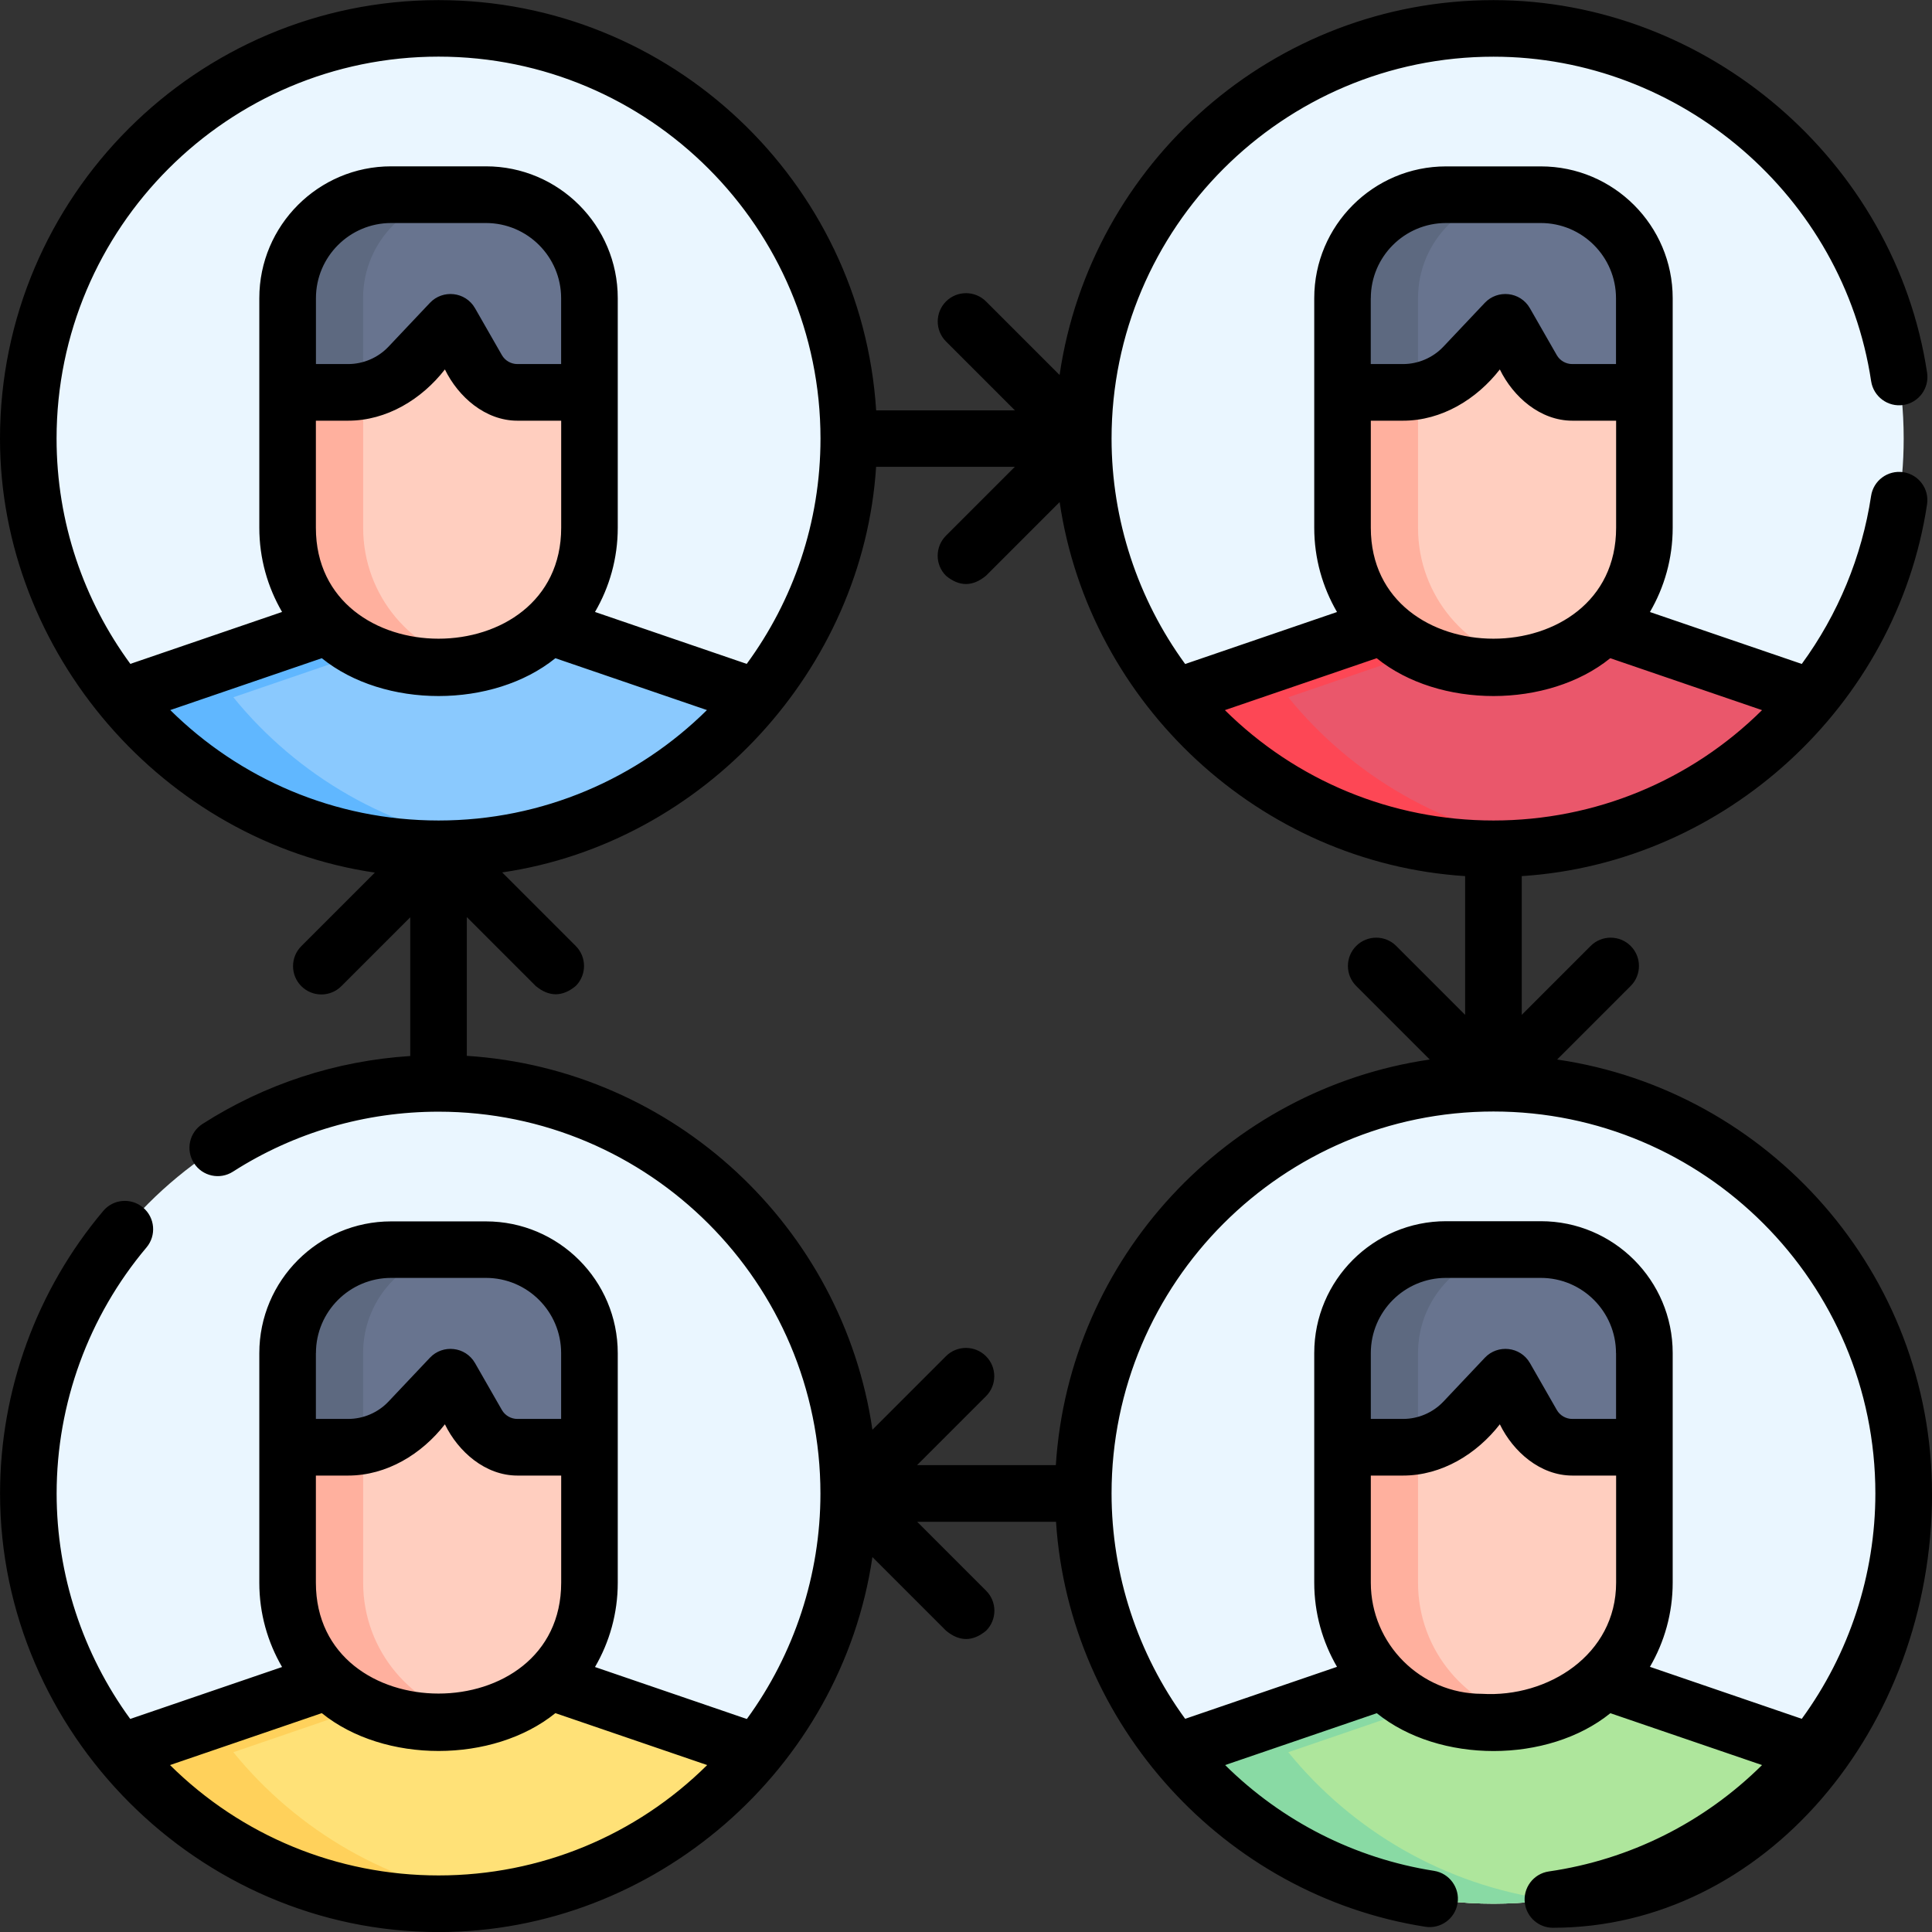 <!-- Generated by IcoMoon.io -->
<svg version="1.1" xmlns="http://www.w3.org/2000/svg" width="32" height="32" viewBox="0 0 32 32">
<rect x="0" y="0" width="32" height="32" fill="#333333" stroke="none"/>
<title>teamwork</title>
<path fill="#eaf6ff" d="M14.059 24.736c0 1.625-0.571 3.116-1.521 4.286h-0.001c-1.246 1.531-3.146 2.509-5.273 2.509s-4.027-0.978-5.273-2.509h-0.001c-0.951-1.169-1.521-2.661-1.521-4.286 0-3.753 3.042-6.795 6.795-6.795s6.795 3.043 6.795 6.795z"></path>
<path fill="#eaf6ff" d="M31.531 24.736c0 1.625-0.571 3.116-1.521 4.286h-0.001c-1.246 1.531-3.146 2.509-5.273 2.509s-4.027-0.978-5.273-2.509h-0.001c-0.951-1.169-1.521-2.661-1.521-4.286 0-3.753 3.043-6.795 6.795-6.795s6.795 3.043 6.795 6.795z"></path>
<path fill="#eaf6ff" d="M31.531 7.264c0 1.625-0.571 3.116-1.521 4.286h-0.001c-1.246 1.531-3.146 2.509-5.273 2.509s-4.027-0.978-5.273-2.509h-0.001c-0.951-1.169-1.521-2.661-1.521-4.286 0-3.752 3.043-6.795 6.795-6.795s6.795 3.042 6.795 6.795z"></path>
<path fill="#eaf6ff" d="M14.059 7.264c0 3.753-3.042 6.795-6.795 6.795s-6.795-3.042-6.795-6.795c0-3.753 3.042-6.795 6.795-6.795s6.795 3.042 6.795 6.795z"></path>
<path fill="#ffe177" d="M12.537 29.022c-1.246 1.531-3.146 2.509-5.273 2.509s-4.027-0.978-5.273-2.509l3.816-1.306h2.914z"></path>
<path fill="#ffd15b" d="M8.201 31.467c-0.306 0.043-0.619 0.064-0.938 0.064-2.127 0-4.027-0.978-5.273-2.509l3.816-1.306h1.875l-3.816 1.306c1.059 1.302 2.592 2.204 4.336 2.445z"></path>
<path fill="#aee69c" d="M30.009 29.022c-1.246 1.531-3.146 2.509-5.273 2.509s-4.027-0.978-5.273-2.509l3.816-1.306h2.914z"></path>
<path fill="#89daa4" d="M25.674 31.467c-0.306 0.043-0.619 0.064-0.938 0.064-2.128 0-4.027-0.978-5.273-2.509l3.816-1.306h1.875l-3.816 1.306c1.059 1.302 2.592 2.204 4.336 2.445z"></path>
<path fill="#ea576b" d="M30.009 11.549c-1.246 1.531-3.146 2.509-5.273 2.509s-4.027-0.978-5.273-2.509l3.816-1.306h2.914z"></path>
<path fill="#fd4755" d="M25.674 13.994c-0.306 0.043-0.619 0.064-0.938 0.064-2.128 0-4.027-0.978-5.273-2.509l3.816-1.306h1.875l-3.816 1.306c1.059 1.303 2.592 2.204 4.336 2.445z"></path>
<path fill="#8ac9fe" d="M12.537 11.549c-1.246 1.531-3.146 2.509-5.273 2.509s-4.027-0.978-5.273-2.509l3.816-1.306h2.914z"></path>
<path fill="#60b7ff" d="M8.201 13.994c-0.306 0.043-0.619 0.064-0.938 0.064-2.127 0-4.027-0.978-5.273-2.509l3.816-1.306h1.875l-3.816 1.306c1.059 1.303 2.592 2.204 4.336 2.445z"></path>
<path fill="#ffcebf" d="M4.764 5.709v3.034c0 1.275 1.034 2.309 2.309 2.309h0.382c1.275 0 2.309-1.034 2.309-2.309v-3.034c0-0.391-0.317-0.707-0.707-0.707h-3.586c-0.391-0-0.707 0.317-0.707 0.707z"></path>
<path fill="#ffb09e" d="M7.889 11.010c-0.141 0.027-0.286 0.041-0.434 0.041h-0.381c-1.276 0-2.309-1.034-2.309-2.309v-3.033c0-0.391 0.317-0.707 0.707-0.707h1.25c-0.391 0-0.707 0.317-0.707 0.707v3.033c0 1.127 0.807 2.066 1.875 2.268z"></path>
<path fill="#68748f" d="M4.764 6.499h1.002c0.382 0 0.747-0.157 1.010-0.435l0.686-0.726 0.445 0.777c0.136 0.237 0.389 0.384 0.663 0.384h1.194v-1.56c0-0.947-0.768-1.714-1.714-1.714h-1.571c-0.947 0-1.714 0.768-1.714 1.714z"></path>
<path fill="#5d6980" d="M6.478 3.224h1.25c-0.947 0-1.714 0.768-1.714 1.714v1.537c-0.081 0.015-0.164 0.022-0.247 0.022h-1.003v-1.56c0-0.947 0.768-1.714 1.714-1.714z"></path>
<path fill="#ffcebf" d="M22.236 5.709v3.034c0 1.275 1.034 2.309 2.309 2.309h0.382c1.275 0 2.309-1.034 2.309-2.309v-3.034c0-0.391-0.317-0.707-0.707-0.707h-3.586c-0.391-0-0.707 0.317-0.707 0.707z"></path>
<path fill="#ffb09e" d="M25.361 11.010c-0.141 0.027-0.286 0.041-0.434 0.041h-0.381c-1.276 0-2.309-1.034-2.309-2.309v-3.033c0-0.391 0.317-0.707 0.707-0.707h1.25c-0.391 0-0.707 0.317-0.707 0.707v3.033c0 1.127 0.807 2.066 1.875 2.268z"></path>
<path fill="#68748f" d="M22.236 6.499h1.002c0.382 0 0.747-0.157 1.010-0.435l0.686-0.726 0.445 0.777c0.136 0.237 0.389 0.384 0.663 0.384h1.194v-1.56c0-0.947-0.767-1.714-1.714-1.714h-1.571c-0.947 0-1.714 0.768-1.714 1.714z"></path>
<path fill="#5d6980" d="M23.951 3.224h1.25c-0.947 0-1.714 0.768-1.714 1.714v1.537c-0.081 0.015-0.164 0.022-0.247 0.022h-1.003v-1.56c0-0.947 0.767-1.714 1.714-1.714z"></path>
<path fill="#ffcebf" d="M4.764 23.181v3.034c0 1.275 1.034 2.309 2.309 2.309h0.382c1.275 0 2.309-1.034 2.309-2.309v-3.034c0-0.391-0.317-0.707-0.707-0.707h-3.586c-0.391 0-0.707 0.317-0.707 0.707z"></path>
<path fill="#ffb09e" d="M7.889 28.483c-0.141 0.027-0.286 0.041-0.434 0.041h-0.381c-1.276 0-2.309-1.034-2.309-2.309v-3.033c0-0.391 0.317-0.707 0.707-0.707h1.25c-0.391 0-0.707 0.317-0.707 0.707v3.033c0 1.127 0.807 2.066 1.875 2.268z"></path>
<path fill="#68748f" d="M4.764 23.971h1.002c0.382 0 0.747-0.157 1.010-0.435l0.686-0.726 0.445 0.777c0.136 0.237 0.389 0.384 0.663 0.384h1.194v-1.56c0-0.947-0.768-1.714-1.714-1.714h-1.571c-0.947 0-1.714 0.767-1.714 1.714z"></path>
<path fill="#5d6980" d="M6.478 20.697h1.25c-0.947 0-1.714 0.767-1.714 1.714v1.538c-0.081 0.015-0.164 0.023-0.247 0.023h-1.003v-1.56c0-0.947 0.768-1.714 1.714-1.714z"></path>
<path fill="#ffcebf" d="M22.236 23.181v3.034c0 1.275 1.034 2.309 2.309 2.309h0.382c1.275 0 2.309-1.034 2.309-2.309v-3.034c0-0.391-0.317-0.707-0.707-0.707h-3.586c-0.391 0-0.707 0.317-0.707 0.707z"></path>
<path fill="#ffb09e" d="M25.361 28.483c-0.141 0.027-0.286 0.041-0.434 0.041h-0.381c-1.276 0-2.309-1.034-2.309-2.309v-3.033c0-0.391 0.317-0.707 0.707-0.707h1.25c-0.391 0-0.707 0.317-0.707 0.707v3.033c0 1.127 0.807 2.066 1.875 2.268z"></path>
<path fill="#68748f" d="M22.236 23.971h1.002c0.382 0 0.747-0.157 1.010-0.435l0.686-0.726 0.445 0.777c0.136 0.237 0.389 0.384 0.663 0.384h1.194v-1.56c0-0.947-0.767-1.714-1.714-1.714h-1.571c-0.947 0-1.714 0.767-1.714 1.714z"></path>
<path fill="#5d6980" d="M23.951 20.697h1.25c-0.947 0-1.714 0.767-1.714 1.714v1.538c-0.081 0.015-0.164 0.023-0.247 0.023h-1.003v-1.56c0-0.947 0.767-1.714 1.714-1.714z"></path>
<path fill="#000" d="M32 24.736c0-3.647-2.702-6.674-6.209-7.187l1.218-1.218c0.183-0.183 0.183-0.48 0-0.663s-0.48-0.183-0.663 0l-1.141 1.141v-2.298c3.37-0.215 6.211-2.825 6.713-6.157 0.039-0.256-0.138-0.495-0.394-0.533s-0.495 0.138-0.533 0.394c-0.152 1.005-0.547 1.96-1.148 2.782l-2.515-0.86c0.239-0.41 0.377-0.886 0.377-1.395l-0-3.803c0-1.204-0.979-2.183-2.183-2.183h-1.571c-1.204 0-2.183 0.979-2.183 2.183l-0 3.803c0 0.508 0.138 0.984 0.377 1.395l-2.515 0.861c-0.788-1.079-1.219-2.392-1.219-3.733 0-0 0-0 0-0 0-3.488 2.838-6.326 6.326-6.326 3.104 0 5.793 2.311 6.255 5.375 0.039 0.256 0.278 0.432 0.533 0.394s0.432-0.277 0.394-0.533c-0.528-3.505-3.64-6.173-7.182-6.173-3.647 0-6.674 2.702-7.187 6.209l-1.218-1.218c-0.183-0.183-0.48-0.183-0.663 0s-0.183 0.48-0 0.663l1.141 1.141h-2.298c-0.242-3.788-3.4-6.795-7.248-6.795-4.005 0-7.264 3.258-7.264 7.264 0 3.539 2.701 6.674 6.209 7.187l-1.218 1.218c-0.183 0.183-0.183 0.48-0 0.663s0.48 0.183 0.663 0l1.141-1.141v2.298c-1.225 0.078-2.406 0.463-3.441 1.125-0.218 0.14-0.282 0.429-0.142 0.648s0.429 0.282 0.647 0.142c1.015-0.65 2.192-0.993 3.404-0.993 3.488 0 6.326 2.838 6.326 6.326v0c0 1.341-0.431 2.654-1.219 3.733l-2.515-0.861c0.239-0.41 0.377-0.887 0.377-1.395l-0-3.803c0-1.204-0.979-2.183-2.183-2.183h-1.571c-1.204 0-2.183 0.979-2.183 2.183v3.803c0 0.508 0.138 0.984 0.377 1.395l-2.515 0.86c-0.788-1.079-1.219-2.392-1.219-3.733 0-1.491 0.529-2.938 1.488-4.076 0.167-0.198 0.142-0.494-0.056-0.661s-0.494-0.142-0.66 0.056c-1.102 1.307-1.709 2.969-1.709 4.68 0 3.962 3.286 7.264 7.264 7.264 3.575 0 6.667-2.692 7.185-6.211l1.22 1.22c0.221 0.183 0.442 0.183 0.663 0 0.183-0.183 0.183-0.48 0-0.663l-1.141-1.141h2.299c0.218 3.35 2.781 6.184 6.115 6.707 0.256 0.041 0.496-0.135 0.536-0.39s-0.135-0.496-0.39-0.536c-1.314-0.206-2.52-0.822-3.46-1.752l2.512-0.859c1.035 0.837 2.837 0.834 3.869 0l2.512 0.859c-0.958 0.949-2.189 1.568-3.531 1.762-0.256 0.037-0.434 0.275-0.397 0.531 0.034 0.233 0.234 0.402 0.463 0.402 3.5 0 6.281-3.304 6.281-7.193zM24.736 13.59c-1.682 0-3.268-0.659-4.448-1.828l2.514-0.86c1.035 0.837 2.837 0.834 3.869 0l2.514 0.86c-1.18 1.169-2.766 1.828-4.448 1.828zM22.705 6.968h0.534c0.64 0 1.22-0.356 1.603-0.849 0.221 0.454 0.669 0.849 1.201 0.849h0.725v1.774c0 2.449-4.063 2.449-4.063 0zM22.705 4.939c0-0.687 0.559-1.245 1.245-1.245h1.571c0.687 0 1.245 0.559 1.245 1.245v1.091h-0.725c-0.105 0-0.204-0.057-0.256-0.148l-0.445-0.777c-0.159-0.277-0.536-0.313-0.747-0.089l-0.686 0.726c-0.173 0.183-0.417 0.288-0.669 0.288h-0.534v-1.091zM7.264 0.938c3.488 0 6.326 2.838 6.326 6.326 0 1.395-0.454 2.685-1.222 3.732l-2.513-0.86c0.239-0.41 0.377-0.886 0.377-1.395l-0-3.803c0-1.204-0.979-2.183-2.183-2.183h-1.571c-1.204 0-2.183 0.979-2.183 2.183v3.803c0 0.508 0.138 0.984 0.377 1.395l-2.513 0.86c-0.768-1.047-1.222-2.338-1.222-3.732 0-3.488 2.838-6.326 6.326-6.326zM7.264 13.59c-1.731 0-3.301-0.699-4.444-1.829l2.51-0.859c1.035 0.837 2.837 0.834 3.869 0l2.51 0.859c-1.143 1.13-2.714 1.829-4.444 1.829zM5.766 6.968c0.64 0 1.22-0.356 1.603-0.849 0.221 0.454 0.669 0.849 1.201 0.849h0.725v1.774c0 2.449-4.063 2.449-4.063 0v-1.774zM5.233 6.030v-1.091c0-0.687 0.559-1.245 1.245-1.245h1.571c0.687 0 1.245 0.559 1.245 1.245v1.091h-0.725c-0.105 0-0.204-0.057-0.256-0.148l-0.445-0.777c-0.159-0.277-0.536-0.313-0.747-0.089l-0.686 0.726c-0.173 0.183-0.417 0.288-0.669 0.288h-0.534zM7.732 17.488v-2.298l1.141 1.141c0.221 0.183 0.442 0.183 0.663 0 0.183-0.183 0.183-0.48-0-0.663l-1.218-1.218c3.337-0.488 5.978-3.361 6.193-6.718h2.298l-1.141 1.141c-0.183 0.183-0.183 0.48 0 0.663 0.221 0.183 0.442 0.183 0.663 0l1.22-1.22c0.493 3.348 3.321 5.979 6.716 6.195v2.298l-1.141-1.141c-0.183-0.183-0.48-0.183-0.663 0s-0.183 0.48 0 0.663l1.218 1.218c-3.356 0.49-5.973 3.283-6.193 6.718h-2.298l1.141-1.141c0.183-0.183 0.183-0.48-0-0.663s-0.48-0.183-0.663 0l-1.218 1.218c-0.491-3.356-3.283-5.973-6.718-6.193zM5.232 26.214v-1.774h0.534c0.64 0 1.22-0.356 1.603-0.849 0.221 0.454 0.669 0.849 1.201 0.849h0.725v1.774c0 2.449-4.063 2.449-4.063 0zM5.233 22.411c0-0.687 0.559-1.245 1.245-1.245h1.571c0.687 0 1.245 0.559 1.245 1.245v1.091h-0.725c-0.105 0-0.204-0.057-0.256-0.148l-0.445-0.777c-0.159-0.277-0.536-0.313-0.747-0.089l-0.686 0.726c-0.173 0.183-0.417 0.288-0.669 0.288h-0.534v-1.091zM7.264 31.063c-1.682 0-3.268-0.659-4.448-1.828l2.514-0.86c1.035 0.837 2.837 0.834 3.869 0l2.514 0.86c-1.18 1.169-2.766 1.828-4.448 1.828zM24.736 18.41c3.488 0 6.326 2.838 6.326 6.326 0 1.341-0.431 2.654-1.219 3.733l-2.515-0.861c0.239-0.41 0.377-0.887 0.377-1.395l-0-3.803c0-1.204-0.979-2.183-2.183-2.183h-1.571c-1.204 0-2.183 0.979-2.183 2.183l-0 3.803c0 0.508 0.138 0.984 0.377 1.395l-2.515 0.861c-0.788-1.079-1.219-2.392-1.219-3.733 0-3.488 2.838-6.326 6.326-6.326zM26.767 22.411v1.091h-0.725c-0.105 0-0.204-0.057-0.256-0.148l-0.445-0.777c-0.159-0.277-0.536-0.313-0.747-0.089l-0.686 0.726c-0.173 0.183-0.417 0.288-0.669 0.288h-0.534v-1.091c0-0.687 0.559-1.245 1.245-1.245h1.571c0.687 0 1.245 0.559 1.245 1.246zM24.546 28.055c-1.015 0-1.841-0.826-1.841-1.841v-1.774h0.534c0.64 0 1.22-0.356 1.603-0.849 0.221 0.454 0.669 0.849 1.201 0.849h0.725v1.774c0 1.194-1.131 1.907-2.222 1.841z"></path>
</svg>
